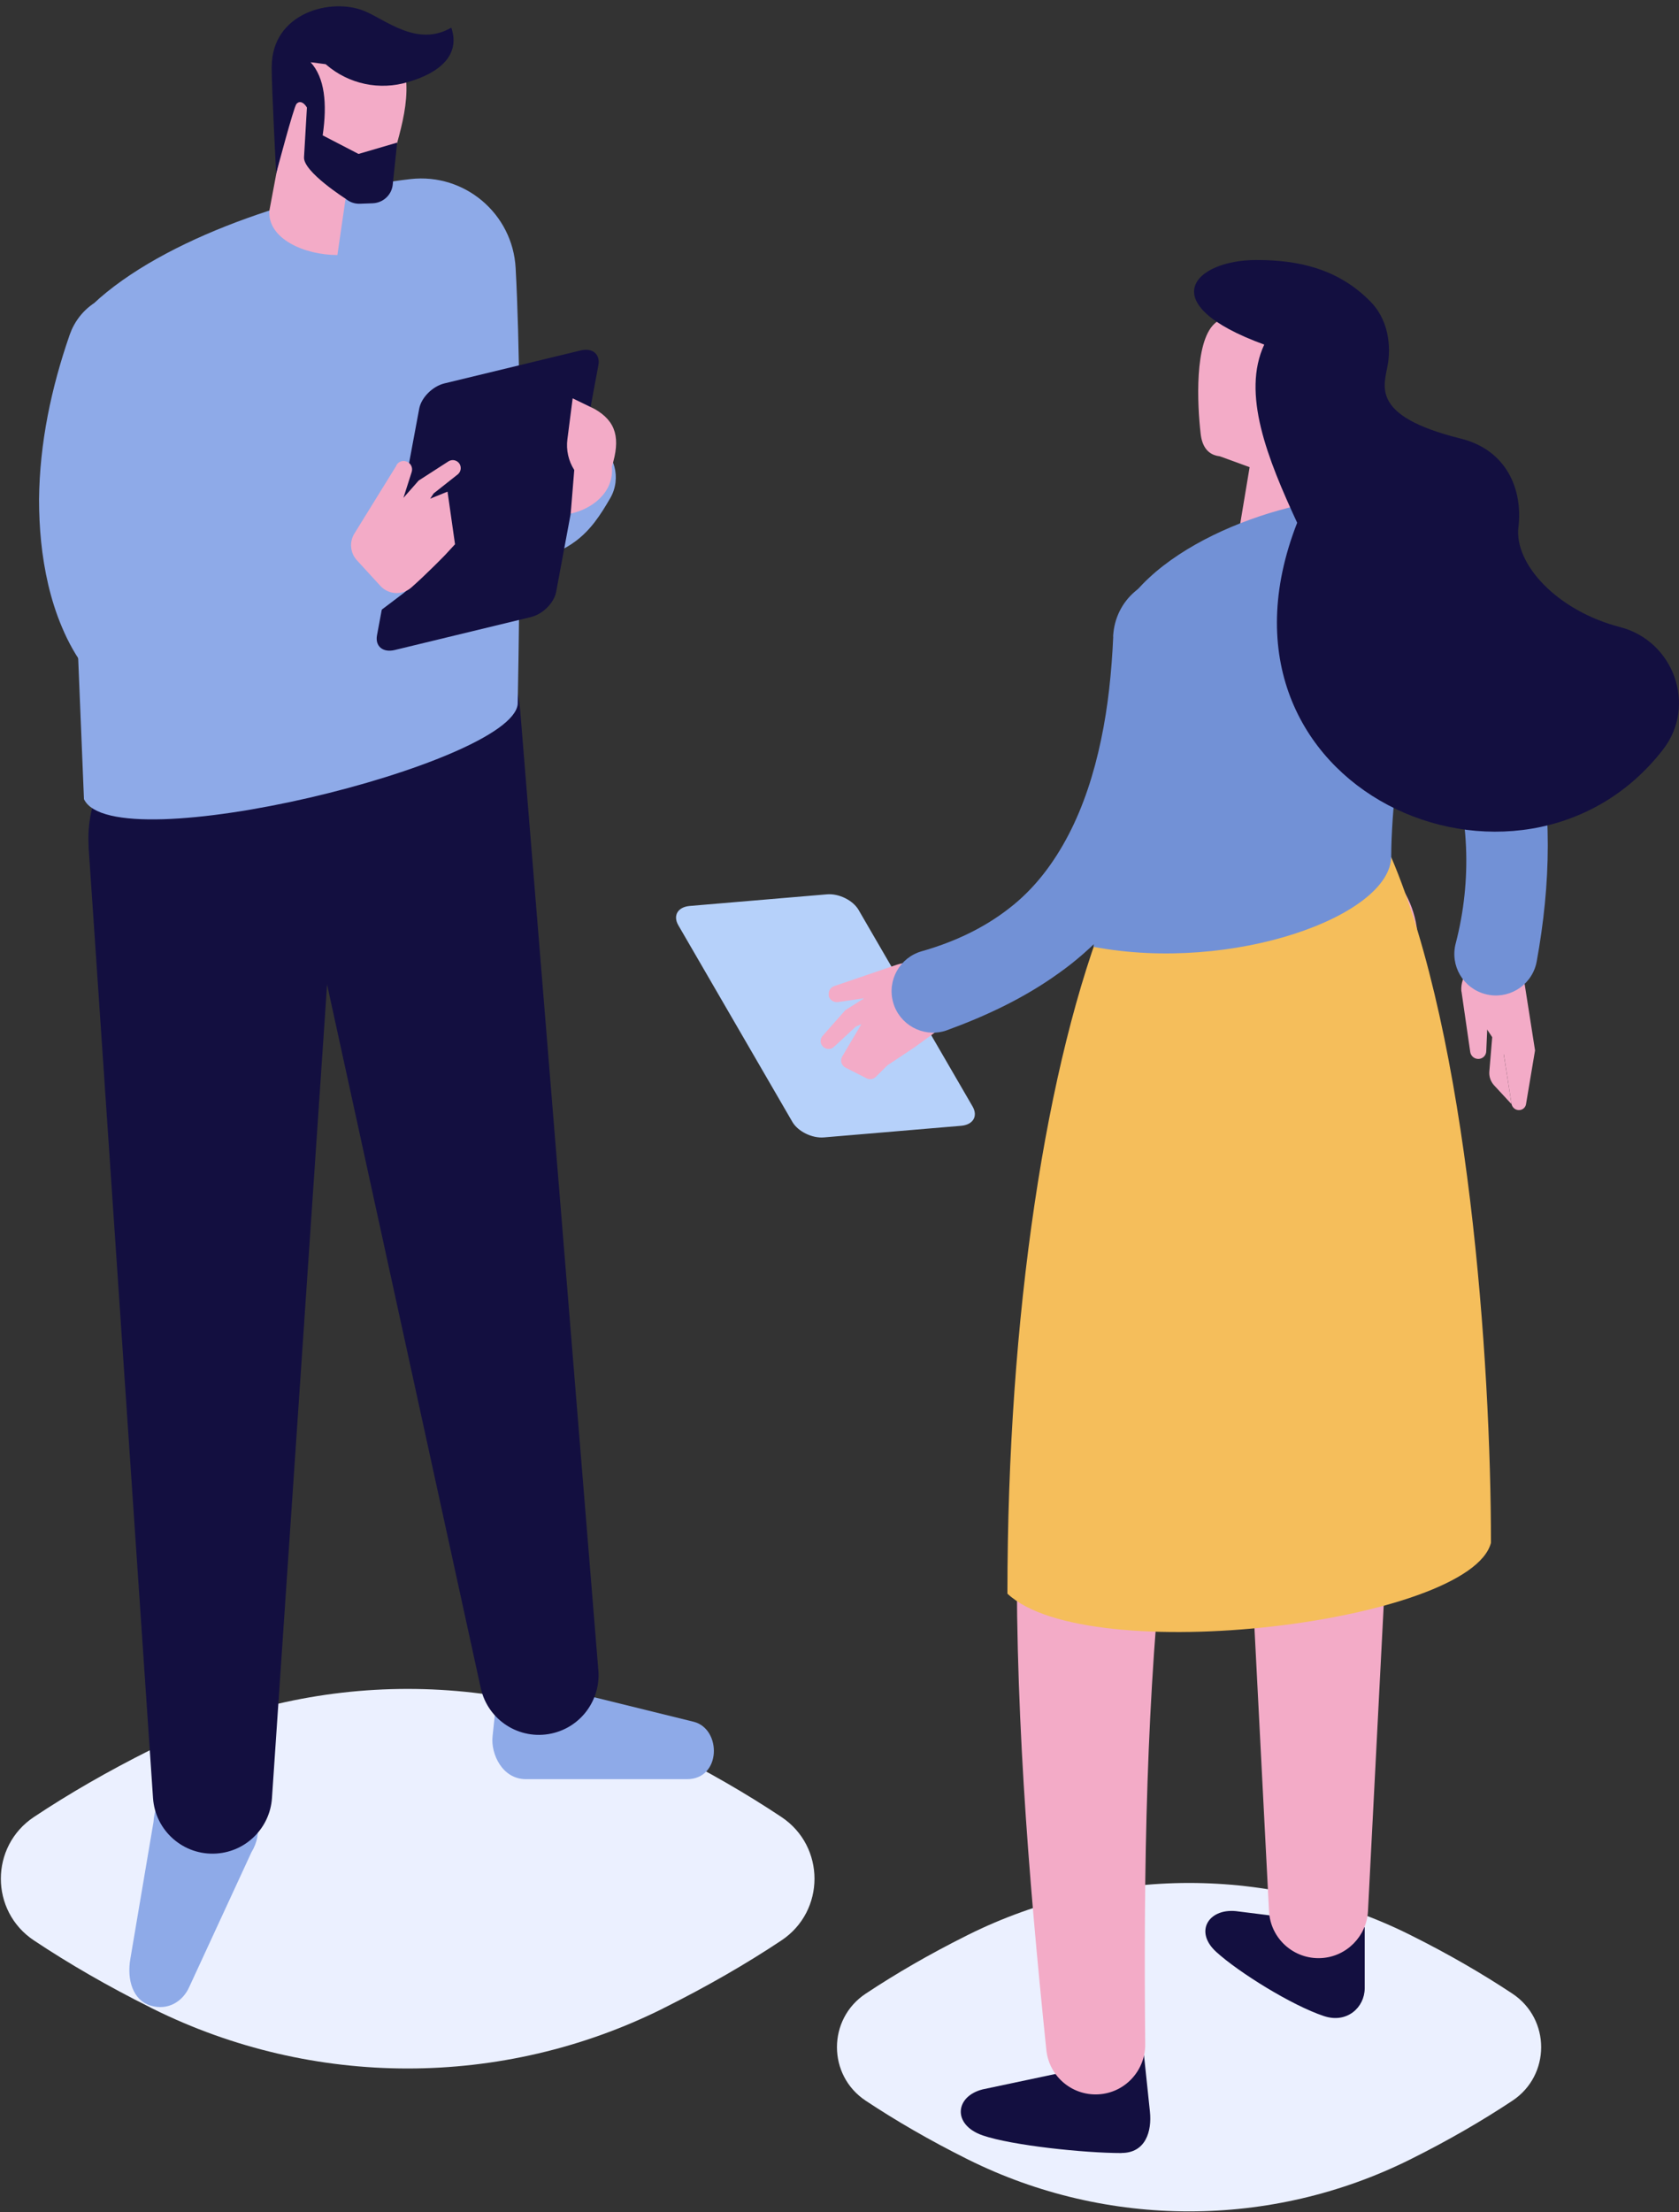 <svg width="101" height="133" viewBox="0 0 101 133" fill="none" xmlns="http://www.w3.org/2000/svg">
<rect x="0" y="0" width="101" height="133" fill="#333333" stroke="none"/>
<g style="mix-blend-mode:multiply">
<path d="M9.182 105.145C18.83 100.347 30.217 100.347 39.865 105.145C39.91 105.168 39.961 105.191 40.006 105.219C42.562 106.493 44.893 107.841 47.003 109.245C49.66 111.01 49.66 114.906 47.003 116.671C44.893 118.075 42.562 119.417 40.006 120.697C39.961 120.719 39.91 120.742 39.865 120.77C30.217 125.568 18.83 125.568 9.182 120.77C9.137 120.747 9.086 120.725 9.041 120.697C6.485 119.422 4.154 118.075 2.044 116.671C-0.613 114.906 -0.613 111.01 2.044 109.245C4.154 107.841 6.485 106.499 9.041 105.219C9.086 105.196 9.137 105.174 9.182 105.145Z" fill="#EBF0FF"/>
</g>
<path d="M29.63 104.401L30.025 100.64L41.727 103.521C43.42 103.95 43.398 106.972 41.332 106.972H31.633C30.206 106.972 29.517 105.439 29.63 104.407V104.401Z" fill="#8EAAE8"/>
<path d="M14.537 108.5C15.479 108.94 15.863 110.152 15.124 111.37L11.4 119.433C11.005 120.352 10.091 120.905 9.047 120.584C8.003 120.262 7.614 119.044 7.845 117.753L9.233 109.549C9.312 108.128 10.311 107.344 11.338 107.513L14.531 108.5H14.537Z" fill="#8EAAE8"/>
<path d="M16.545 44.869L28.919 101.492C29.342 103.426 31.249 104.649 33.184 104.226C34.962 103.837 36.136 102.196 35.994 100.437L31.289 42.676C30.956 38.565 27.35 35.509 23.237 35.842C19.124 36.175 16.065 39.778 16.398 43.888C16.426 44.209 16.483 44.565 16.545 44.875V44.869Z" fill="#130F40"/>
<path d="M32.225 27.756C32.112 28.038 31.977 28.28 31.858 28.45C31.745 28.619 31.644 28.709 31.717 28.652C31.756 28.63 31.852 28.585 31.999 28.568C32.146 28.551 32.321 28.562 32.434 28.596C32.671 28.669 32.654 28.72 32.597 28.619C32.541 28.534 32.45 28.365 32.383 28.168C32.349 28.072 32.321 27.965 32.298 27.858L32.174 27.305C31.993 26.504 31.835 25.704 31.683 24.909C31.068 21.723 30.707 18.576 30.639 15.312C30.6 13.231 28.879 11.579 26.797 11.624C24.715 11.664 23.062 13.383 23.107 15.464C23.112 15.825 23.169 16.169 23.27 16.501L23.293 16.564L24.828 21.458C25.341 23.093 25.883 24.711 26.419 26.301L27.226 28.675L27.44 29.312C27.536 29.6 27.654 29.882 27.779 30.164C28.038 30.722 28.365 31.274 28.845 31.816C29.319 32.346 29.974 32.932 31 33.254C31.508 33.406 32.101 33.462 32.654 33.383C33.207 33.304 33.697 33.113 34.098 32.887C34.888 32.425 35.373 31.9 35.751 31.421C36.129 30.93 36.411 30.462 36.677 30.006L36.711 29.949C37.399 28.754 36.987 27.22 35.791 26.532C34.595 25.845 33.06 26.256 32.371 27.451C32.315 27.547 32.259 27.66 32.219 27.762L32.225 27.756Z" fill="#8EAAE8"/>
<path d="M5.329 50.919L9.205 108.111C9.34 110.085 11.05 111.579 13.025 111.444C14.836 111.32 16.241 109.876 16.36 108.111L20.236 50.919C20.512 46.809 17.403 43.245 13.29 42.969C9.177 42.693 5.611 45.8 5.334 49.91C5.312 50.237 5.317 50.603 5.334 50.919H5.329Z" fill="#130F40"/>
<path d="M5.982 17.934C10.496 14.004 18.847 11.432 24.698 10.767C27.948 10.401 30.843 12.848 31.018 16.118C31.509 25.072 31.142 42.343 31.142 42.343C30.764 45.946 6.823 51.822 5.051 48.049L4.002 22.518C3.928 20.77 4.662 19.084 5.982 17.934Z" fill="#8EAAE8"/>
<path d="M21.069 10.011L20.296 15.334C18.305 15.334 16.076 14.348 16.206 12.656L17.193 7.39L21.064 10.006L21.069 10.011Z" fill="#F3ABC7"/>
<path d="M23.417 10.305C23.191 11.179 21.555 12.194 20.116 11.1L17.193 7.395C17.193 7.395 15.901 1.294 20.218 1.294C21.476 1.294 23.378 2.27 24.072 3.313C25.008 5.568 23.987 8.072 23.417 10.305Z" fill="#F3ABC7"/>
<path d="M16.347 4.018C16.347 0.759 19.936 -0.161 21.922 0.663C23.209 1.193 25.11 2.856 27.147 1.661C27.706 3.296 26.475 4.373 24.551 4.931C22.842 5.45 20.985 5.061 19.631 3.894L19.592 3.86L18.683 3.741C19.53 4.666 19.693 6.211 19.411 8.139L21.567 9.256L23.891 8.574L23.62 11.145C23.536 11.748 23.028 12.199 22.419 12.222L21.651 12.25C21.335 12.261 21.03 12.154 20.794 11.951C20.794 11.951 18.243 10.333 18.288 9.459L18.463 6.465C18.243 6.098 17.989 6.064 17.831 6.251C17.668 6.442 16.613 10.429 16.613 10.429C16.613 10.429 16.342 5.331 16.342 4.012L16.347 4.018Z" fill="#130F40"/>
<path d="M31.944 37.099L23.739 39.084C23.029 39.253 22.555 38.853 22.679 38.193L25.218 24.57C25.342 23.905 26.019 23.228 26.73 23.053L34.934 21.069C35.645 20.899 36.119 21.3 35.995 21.96L33.456 35.582C33.332 36.248 32.655 36.924 31.944 37.099Z" fill="#130F40"/>
<path d="M36.807 28.055C36.948 29.662 35.537 30.626 34.33 30.88L34.544 28.258C34.194 27.711 34.047 27.051 34.132 26.408L34.448 23.95L35.774 24.593C37.083 25.343 37.331 26.375 36.807 28.055Z" fill="#F3ABC7"/>
<path d="M21.093 31.827C18.915 33.688 16.613 35.391 14.238 36.603C13.07 37.189 11.834 37.663 10.903 37.731C10.434 37.781 10.124 37.697 10.028 37.635L9.87 37.477C9.786 37.392 9.673 37.234 9.566 37.071C9.103 36.36 8.748 35.221 8.601 34.054C8.432 32.876 8.46 31.624 8.612 30.378C8.905 27.88 9.769 25.405 11.01 23.144C12.003 21.334 11.343 19.061 9.532 18.063C7.721 17.071 5.447 17.731 4.454 19.541C4.352 19.721 4.273 19.907 4.205 20.093L4.177 20.172C3.088 23.318 2.383 26.628 2.349 30.023C2.349 31.72 2.501 33.434 2.902 35.154C3.105 36.011 3.37 36.873 3.737 37.731C4.098 38.588 4.561 39.445 5.204 40.285C5.543 40.702 5.909 41.119 6.389 41.508C6.857 41.898 7.461 42.264 8.104 42.507C9.391 42.969 10.598 42.952 11.591 42.788C13.589 42.444 15.101 41.706 16.54 40.939C17.967 40.166 19.276 39.298 20.546 38.413C21.821 37.533 23.034 36.603 24.242 35.689C25.342 34.855 25.556 33.293 24.727 32.194C23.892 31.094 22.329 30.88 21.229 31.709C21.189 31.737 21.155 31.765 21.121 31.793L21.11 31.804L21.093 31.827Z" fill="#8EAAE8"/>
<path d="M23.84 27.982C23.959 27.756 24.224 27.66 24.461 27.75C24.715 27.846 24.845 28.122 24.766 28.376L24.269 29.933L25.183 28.895L26.977 27.739C27.198 27.598 27.491 27.66 27.638 27.88C27.773 28.089 27.728 28.365 27.536 28.523L26.086 29.668L25.877 29.983L26.921 29.56L27.372 32.724L26.763 33.383C26.763 33.383 25.68 34.5 24.738 35.329C24.19 35.808 23.361 35.757 22.875 35.221L21.471 33.688C21.064 33.248 21.002 32.588 21.318 32.081L23.846 27.993L23.84 27.982Z" fill="#F3ABC7"/>
<g style="mix-blend-mode:multiply">
<path d="M58.248 116.326C66.599 112.176 76.457 112.176 84.807 116.326C84.847 116.349 84.892 116.366 84.931 116.389C87.143 117.494 89.157 118.661 90.986 119.873C93.282 121.401 93.282 124.773 90.986 126.301C89.157 127.513 87.143 128.681 84.931 129.786C84.892 129.808 84.847 129.825 84.807 129.848C76.457 133.998 66.599 133.998 58.248 129.848C58.209 129.825 58.164 129.808 58.124 129.786C55.912 128.681 53.898 127.513 52.07 126.301C49.773 124.773 49.773 121.401 52.07 119.873C53.898 118.661 55.912 117.494 58.124 116.389C58.164 116.366 58.209 116.349 58.248 116.326Z" fill="#EBF0FF"/>
</g>
<path d="M67.463 129.453C65.234 129.453 60.878 128.996 59.117 128.393C57.278 127.761 57.436 126.047 59.112 125.624L68.817 123.572L69.172 126.95C69.302 128.156 68.907 129.447 67.468 129.447L67.463 129.453Z" fill="#130F40"/>
<path d="M79.651 121.221C77.693 120.572 74.499 118.576 73.168 117.364C71.774 116.101 72.761 114.652 74.51 114.928L82.094 115.875V119.535C82.094 120.702 81.022 121.672 79.656 121.221H79.651Z" fill="#130F40"/>
<path d="M65.877 58.3C64.32 63.685 63.191 69.16 62.441 74.641C61.69 80.121 61.306 85.602 61.199 91.049C60.985 101.948 61.848 112.667 62.943 123.256C63.112 124.891 64.573 126.081 66.215 125.912C67.756 125.754 68.901 124.435 68.89 122.918C68.788 112.368 68.952 101.875 70.12 91.629C71.277 81.39 73.494 71.41 77.173 62.112C78.386 59.05 76.88 55.582 73.816 54.37C70.752 53.158 67.282 54.663 66.069 57.725C66.001 57.9 65.939 58.075 65.888 58.255L65.877 58.294V58.3Z" fill="#F3ABC7"/>
<path d="M73.353 56.924L76.338 114.911C76.422 116.552 77.822 117.815 79.469 117.731C81.004 117.652 82.211 116.411 82.29 114.911L85.275 56.924C85.445 53.631 82.911 50.829 79.621 50.66C76.326 50.491 73.522 53.022 73.353 56.31C73.341 56.513 73.341 56.721 73.353 56.924Z" fill="#F3ABC7"/>
<path d="M72.225 26.081C72.558 28.997 76.463 26.397 76.852 26.014C78.099 24.79 80.193 20.753 77.112 19.197C76.085 18.678 73.862 18.701 73.044 19.473C71.853 20.601 72.017 24.283 72.225 26.081Z" fill="#F3ABC7"/>
<path d="M73.393 27.44L78.714 21.841L79.402 32.656H74.409L75.171 28.089L73.393 27.44Z" fill="#F3ABC7"/>
<path d="M87.91 59.575L88.441 63.245C88.474 63.488 88.683 63.668 88.926 63.668C89.185 63.668 89.394 63.471 89.405 63.211L89.535 60.274L87.91 59.569V59.575Z" fill="#F3ABC7"/>
<path d="M89.8 61.931L89.591 64.418C89.563 64.728 89.671 65.033 89.885 65.264L90.929 66.391L90.291 62.332L89.795 61.931H89.8Z" fill="#F3ABC7"/>
<path d="M90.461 63.397L90.924 66.363C90.963 66.606 91.189 66.775 91.431 66.741C91.623 66.713 91.77 66.572 91.798 66.386L92.34 63.155L91.725 59.23C91.578 58.278 90.681 57.612 89.727 57.742L89.383 57.787C88.492 57.905 87.854 58.678 87.905 59.574L90.455 63.397H90.461Z" fill="#F3ABC7"/>
<path d="M80.406 36.749C81.924 37.685 83.278 38.92 84.401 40.375C85.541 41.818 86.449 43.487 87.081 45.275C87.725 47.062 88.103 48.974 88.187 50.913C88.272 52.853 88.063 54.821 87.567 56.727C87.217 58.063 88.018 59.422 89.355 59.772C90.692 60.121 92.052 59.321 92.402 57.984C92.419 57.922 92.43 57.86 92.442 57.798C92.859 55.503 93.107 53.169 93.107 50.818C93.107 48.466 92.865 46.087 92.306 43.752C91.742 41.418 90.867 39.129 89.671 36.964C88.464 34.81 86.935 32.797 85.135 30.998L85.033 30.896C83.56 29.43 81.185 29.436 79.718 30.908C78.251 32.38 78.257 34.753 79.729 36.219C79.932 36.422 80.175 36.608 80.406 36.755V36.749Z" fill="#7291D6"/>
<path d="M66.689 54.505C62.92 63.843 60.601 79.135 60.601 95.819C65.453 100.386 88.446 97.544 89.688 92.763C89.688 81.864 88.339 62.444 83.69 51.539L66.689 54.505Z" fill="#F5BE5B"/>
<path d="M83.69 51.466C83.69 46.29 85.665 35.723 85.022 31.669C84.886 30.812 84.226 30.147 83.368 30.011C79.362 29.363 70.78 31.838 67.745 36.327C66.351 41.554 65.787 51.41 65.787 56.93C74.165 58.514 83.69 55.063 83.69 51.472V51.466Z" fill="#7291D6"/>
<path d="M49.565 68.387L57.819 67.688C58.536 67.626 58.841 67.113 58.508 66.532L51.647 54.708C51.314 54.133 50.462 53.71 49.745 53.772L41.49 54.471C40.774 54.533 40.469 55.047 40.802 55.627L47.663 67.451C47.996 68.027 48.848 68.449 49.565 68.387Z" fill="#B6D1FA"/>
<path d="M49.842 59.856C49.898 60.116 50.146 60.285 50.406 60.251L51.986 60.02L50.852 60.736L49.48 62.287C49.311 62.478 49.328 62.772 49.526 62.946C49.706 63.11 49.983 63.115 50.163 62.946L51.478 61.728L51.816 61.576L50.66 63.527C50.524 63.758 50.615 64.068 50.863 64.192L52.132 64.835C52.313 64.925 52.533 64.892 52.674 64.756L53.385 64.051L54.999 62.98L56.827 61.649C57.369 61.255 57.481 60.488 57.075 59.941L56.291 58.875L56.077 58.588C55.529 57.843 54.841 57.669 53.729 58.08L50.175 59.292C49.943 59.371 49.808 59.614 49.858 59.856H49.842Z" fill="#F3ABC7"/>
<path d="M66.966 38.289C66.87 40.398 66.656 42.501 66.227 44.514C65.804 46.521 65.183 48.45 64.286 50.175C63.389 51.9 62.232 53.434 60.72 54.601C59.219 55.78 57.414 56.637 55.444 57.195C54.118 57.573 53.351 58.954 53.729 60.279C54.107 61.604 55.49 62.371 56.816 61.993C56.872 61.976 56.928 61.959 56.979 61.937C59.27 61.102 61.578 60.031 63.671 58.526C65.781 57.043 67.559 55.069 68.952 52.96C70.346 50.835 71.384 48.568 72.248 46.284C73.083 43.995 73.715 41.689 74.329 39.383C74.866 37.381 73.675 35.329 71.672 34.798C69.669 34.263 67.615 35.453 67.085 37.454C67.017 37.714 66.978 37.967 66.961 38.227V38.289H66.966Z" fill="#7291D6"/>
<path d="M75.582 15.633C78.076 15.633 80.502 16.14 82.466 18.159C83.397 19.118 83.69 20.516 83.498 21.824C83.312 23.104 82.246 24.976 87.866 26.369C90.642 27.057 91.612 29.442 91.341 31.692C91.076 33.902 93.655 36.721 97.452 37.702C100.685 38.537 102.085 42.416 100.048 45.055C91.561 56.033 71.723 47.542 78.031 31.432C76.237 27.559 74.679 23.662 76.05 20.719C69.274 18.249 71.83 15.633 75.576 15.633H75.582Z" fill="#130F40"/>
</svg>
